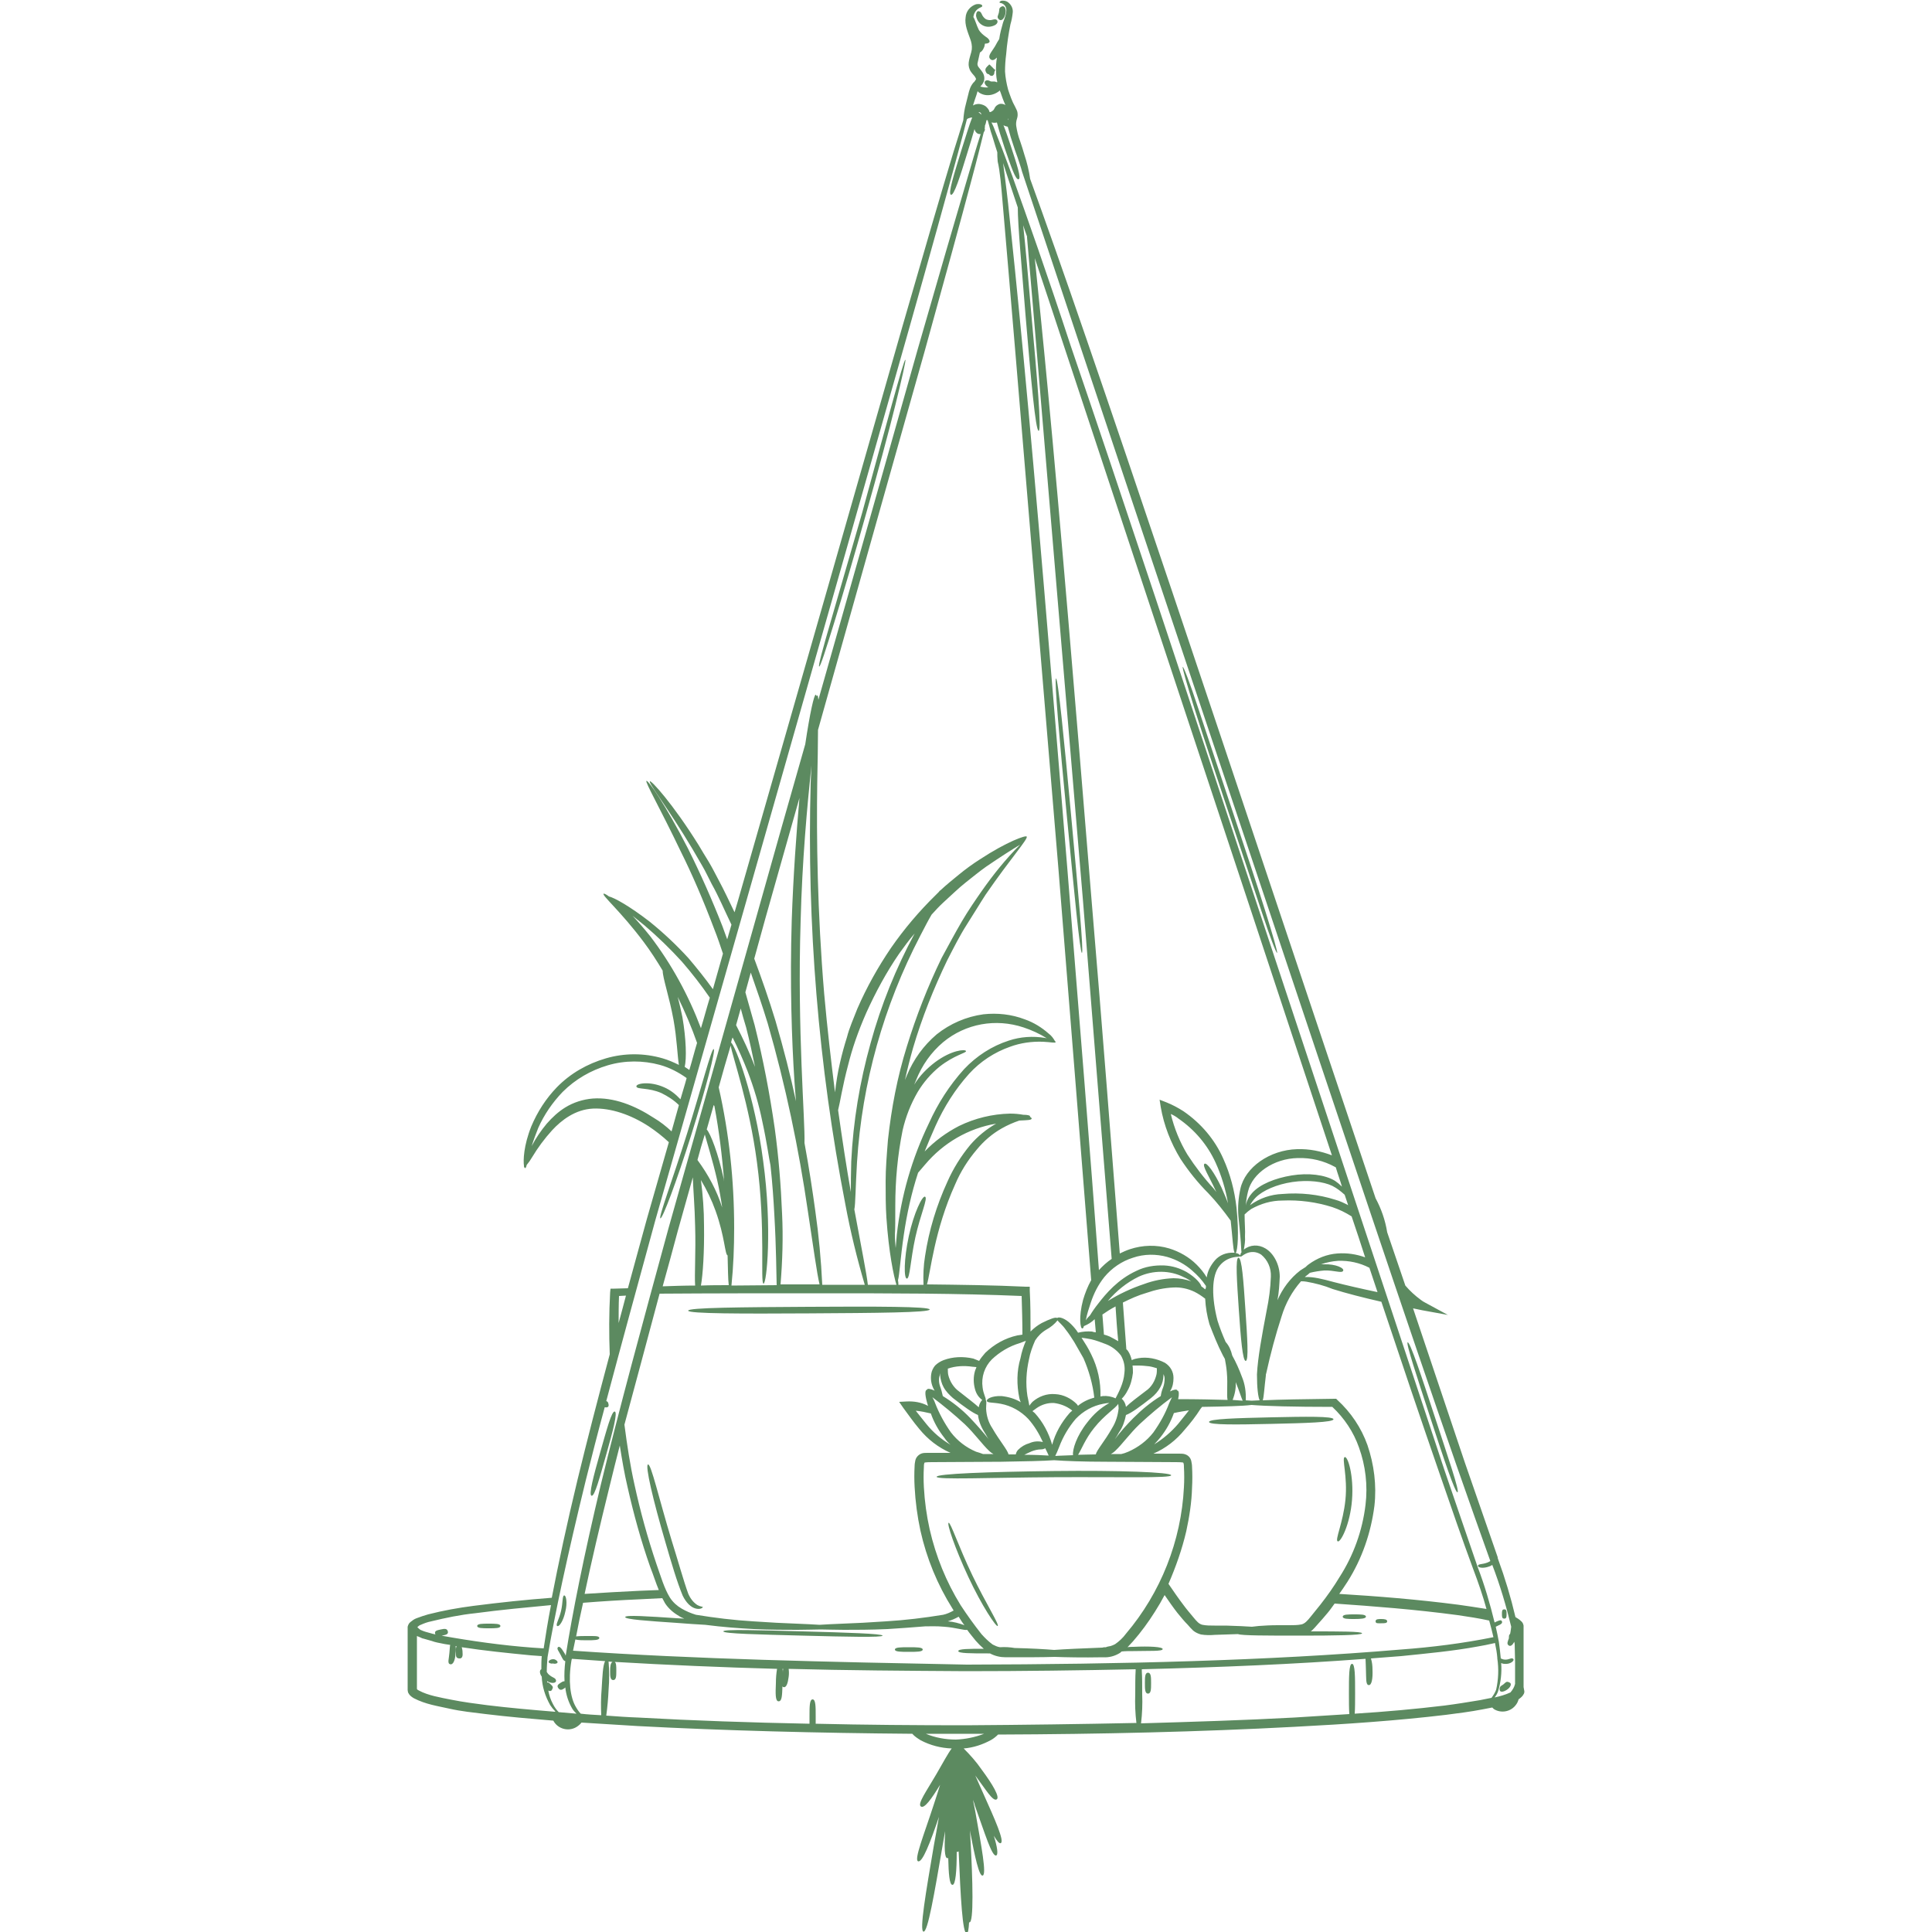 <?xml version="1.0" encoding="utf-8"?>
<!-- Generator: Adobe Illustrator 28.3.0, SVG Export Plug-In . SVG Version: 6.00 Build 0)  -->
<svg version="1.1" id="Layer_1" xmlns="http://www.w3.org/2000/svg" xmlns:xlink="http://www.w3.org/1999/xlink" x="0px" y="0px"
	 viewBox="0 0 500 500" style="enable-background:new 0 0 500 500;" xml:space="preserve">
<style type="text/css">
	.st0{fill:#5C8A60;}
</style>
<path class="st0" d="M394.3,436.6v-6.8c0-3,0-5.9,0-8.9l0,0c0-0.1,0-0.2,0-0.2c-0.1-0.5-0.3-0.9-0.7-1.2c-0.4-0.4-0.9-0.7-1.4-1
	c-1.2-5.1-2.7-10.1-4.5-15c0-0.1-0.1-0.2-0.1-0.3s0-0.1,0-0.2l0,0l-8.5-24.5c-4-11.9-8.5-25.3-13.4-39.9l2.4,0.5l6.6,1.2l-5.9-3.2
	c-0.4-0.2-0.7-0.4-1.1-0.7c-1.5-1.1-2.8-2.3-4-3.7l-4.7-13.8c-0.5-3.1-1.5-6-3-8.8c-8-23.8-16.7-49.7-25.8-76.9
	c-19-56.8-36.2-108.2-49-145.4c-5.9-17.2-10.9-31.3-14.6-41.5c-0.3-2.1-0.8-4.2-1.5-6.3c-0.3-1.1-0.7-2.3-1.1-3.5
	c-0.5-1.3-0.8-2.6-1-3.9c-0.1-0.6,0-1.3,0.2-1.9c0.2-0.6,0.2-1.1,0.1-1.7c-0.1-0.5-0.4-0.9-0.6-1.4c-0.8-1.4-1.3-2.9-1.8-4.4
	c-0.4-1.5-0.7-3.1-0.8-4.7c0-1.5,0.1-3,0.3-4.5c0.2-2.6,0.6-5.2,1.1-7.7c0.3-1,0.5-2.1,0.6-3.1c0.1-1-0.4-2-1.2-2.6
	c-0.5-0.4-1.2-0.5-1.8-0.4c-0.4,0.2-0.5,0.4-0.4,0.5s0.8,0,1.4,0.8s0.4,2-0.5,4.3c-0.4,1.4-0.8,2.8-1,4.3c-0.3,0.5-0.7,1.1-1.1,1.9
	c-0.9,1.5-2,2.5-1.2,3.3c0.5,0.5,1.1,0.2,1.7-0.4c-0.2,1.2-0.3,2.5-0.2,3.8c0,0.9,0.1,1.7,0.3,2.5l-0.1,0.1
	c-0.6-0.3-0.7-0.2-1.3-0.2s-0.6-0.4-1.4-0.3c-0.4,0.1-0.6,0.4-0.4,0.9c0.2,0.4,0.5,0.7,0.9,0.9c-0.7,0.1-1.4,0-2.1-0.2
	c0.4-0.4,0.7-0.8,0.9-1.3c0.3-0.9,0.1-1.8-0.4-2.5c-0.4-0.6-0.8-1-1-1.3c-0.2-0.3-0.3-0.7-0.2-1c0.2-0.9,0.4-1.8,0.6-2.7
	c0.5-0.3,0.8-0.7,1-1.2c0.2-0.3,0.2-0.7,0.3-1.1c0.8,0,1.3-0.3,1.2-0.7s-0.5-0.8-1-1.1c-0.7-0.5-1.4-1.1-1.8-1.8
	c-0.6-1.2-0.9-2.5-1.4-3.3c0.1-0.8,0.5-1.6,1.2-2.1c0.5-0.4,1-0.4,1.1-0.7s-0.4-0.7-1.6-0.5c-1.5,0.5-2.6,1.8-2.7,3.4
	c-0.3,1.9,0.6,3.9,1.2,5.6c0.3,0.8,0.5,1.7,0.4,2.7c-0.1,0.9-0.6,1.9-0.8,3.4c-0.1,0.8,0.1,1.7,0.6,2.4c0.4,0.6,0.9,1,1.1,1.4
	s0.2,0.4,0.2,0.5c-0.2,0.3-0.4,0.7-0.7,0.9c-0.4,0.5-0.7,1-0.9,1.6c-0.2,0.5-0.3,1-0.4,1.4l-0.6,2.4c-0.4,1.4-0.6,2.9-0.7,4.3
	c-0.7,2.3-1.5,5-2.5,8.1c-3.2,10.6-7.7,26-13.2,45.1c-10.9,38.2-26,90.9-42.7,149.1l-0.8,2.7c-1.4-2.9-2.7-5.7-4.1-8.3
	c-0.9-1.7-1.7-3.3-2.6-4.8s-1.8-2.9-2.6-4.3c-6.8-10.9-12.3-16.8-12.6-16.5c-0.5,0.4,4.5,6.6,11,17.5l2.5,4.3
	c0.9,1.5,1.6,3.1,2.5,4.8c1.8,3.2,3.3,6.8,5.1,10.5l-1.1,3.8c-0.4-1.1-0.8-2.2-1.2-3.3c-2.7-6.9-5.7-13.7-9-20.3
	c-5.8-11.3-10.3-17.7-10.7-17.4s3.5,7,8.9,18.3c2.8,5.6,5.8,12.5,8.7,20.2c0.8,2,1.5,4.1,2.2,6.2l-2.6,9.2c-2-2.8-4.1-5.4-6.3-8
	c-3.1-3.4-6.5-6.6-10.1-9.5c-5.3-4.1-9.2-6.2-10.5-6.5c-0.8-0.6-1.3-0.8-1.4-0.7c-0.4,0.5,4.4,4.5,10.4,12.5
	c1.8,2.4,3.4,4.9,4.9,7.4c0,1.9,1.7,6.7,2.8,12.7c0.9,5,1,9.3,1.4,11.7c-1.4-0.7-2.8-1.3-4.2-1.7c-4.8-1.4-9.9-1.4-14.7,0
	c-4.8,1.4-9.2,3.9-12.7,7.5c-2.8,2.9-5,6.3-6.6,10.1c-2,5-2.1,8.8-1.9,10.2c0,0.2,0,0.4,0.1,0.4s0,0,0,0c0.1,0.1,0.1,0.2,0.2,0.2
	s0.3-0.2,0.4-0.8c0.5-0.6,1-1.3,1.4-2c1.5-2.5,3.2-4.8,5.2-7c2.4-2.6,6-5.4,10.6-5.6s9.8,1.6,14.4,4.6c1.8,1.2,3.6,2.6,5.2,4.1
	l-5.7,19.9c-1.7,6.1-3.3,12.1-4.9,17.9c-1.2,0-2.4,0.1-3.5,0.1h-1l-0.1,1c-0.3,5.5-0.3,10.8-0.1,16c-3.1,11.6-5.9,22.4-8.3,32.3
	c-2.8,11.6-5,21.9-6.7,30.7c-6.6,0.5-13.3,1.2-20.3,2.1c-3.9,0.5-7.8,1.2-11.7,2.2c-1,0.3-2,0.6-3,1c-0.6,0.2-1.1,0.6-1.6,1
	c-0.4,0.3-0.6,0.8-0.7,1.2c0,0.1,0,0.2,0,0.2l0,0c0,2.9,0,5.9,0,8.9v7.3c0,0.2,0.1,0.4,0.1,0.6c0.1,0.2,0.2,0.3,0.3,0.5
	c0.3,0.4,0.7,0.7,1.2,1c3.1,1.6,6.1,2,9.2,2.7s6.2,1,9.4,1.4c5.7,0.7,11.6,1.2,17.5,1.7c1.1,2.1,3.8,2.9,5.9,1.7
	c0.5-0.3,1-0.7,1.4-1.2c4.8,0.3,9.6,0.6,14.5,0.9c22.7,1.2,46.6,1.8,71.1,2c0.6,0.7,1.4,1.2,2.2,1.7c2.5,1.3,5.2,2,8,2.1
	c-1,1.3-2.3,3.8-4,6.7c-2.5,4.3-4.9,7.6-4,8.3s2.8-2,5-5.6c-0.5,1.6-1,3.2-1.6,5c-2.6,8-5.2,14.4-4.1,14.8s3.1-4.7,5.4-11.5
	c-0.4,2.3-0.8,4.7-1.3,7.3c-2.1,12.3-3.8,22.2-2.7,22.4s2.8-9.8,4.9-22c0.2-1.4,0.5-2.7,0.7-4c-0.2,4.2-0.2,7,0.6,7
	c0.1,0,0.2,0,0.2-0.1c0.1,4.1,0.3,7,1.1,7s1.1-3.6,1.1-8.6c0.1,0,0.1,0.1,0.2,0.1c0.1,0,0.2-0.1,0.3-0.2c0.5,12,1,21.4,2.1,21.3
	c0.3,0,0.5-1.1,0.6-2.9c0,0,0.1,0,0.1,0c1.1,0,0.9-10.1,0.2-22.5c0-0.5-0.1-0.9-0.1-1.3c1.3,6.9,2.4,11.9,3.3,11.7
	c1.1-0.2-0.3-7.5-1.9-16.6l-0.6-3c0.2,0.5,0.4,1,0.5,1.5c2.6,7.2,4.4,13.2,5.5,12.9c0.6-0.2,0.3-2.2-0.6-5.1
	c0.8,1.3,1.4,2.1,1.8,1.9c1-0.5-1.5-6.1-4.6-13c-0.7-1.6-1.4-3.1-2-4.5c2.7,3.6,4.5,6.7,5.5,6.2s-1-3.9-3.9-7.8
	c-1.3-1.9-2.9-3.7-4.6-5.4c2.5-0.2,4.9-1,7.1-2.2c0.7-0.4,1.3-0.9,1.8-1.4c26.6-0.1,52.3-0.7,76.7-2c13.5-0.7,26.6-1.6,39.2-3.1
	c3.1-0.4,6.3-0.8,9.4-1.4l2.6-0.5c0.1,0.1,0.3,0.3,0.4,0.4c1.9,1.2,4.5,0.7,5.8-1.2c0.3-0.4,0.5-0.9,0.6-1.3c0.4-0.3,0.8-0.6,1.1-1
	c0.1-0.2,0.2-0.3,0.3-0.5c0.1-0.2,0.1-0.4,0.1-0.6L394.3,436.6z M261,30.9c0,0.1,0,0.1,0,0.2l0,0l-0.2-0.5L261,30.9z M251.9,27
	c0.2-0.7,0.5-1.5,0.8-2.4c0.1-0.4,0.2-0.7,0.3-1c0.1,0.1,0.2,0.2,0.3,0.3c1,0.7,2.2,0.9,3.4,0.6c0.8-0.2,1.5-0.6,2.1-1.1
	c0,0.1,0,0.3,0.1,0.4c0.4,1.2,0.8,2.3,1.3,3.4l0,0c-0.4-0.3-1-0.4-1.5-0.3c-0.6,0.2-1.1,0.6-1.3,1.1c-0.1,0.2-0.2,0.4-0.3,0.5
	c-0.2,0.2-0.5,0.4-0.8,0.5c-0.1,0-0.1,0-0.2,0c-0.1-0.5-0.4-0.9-0.8-1.3c-0.5-0.5-1.2-0.7-1.9-0.8c-0.6,0-1.1,0.1-1.6,0.4L251.9,27z
	 M266.9,81.2c-0.8-9.2-1.5-17.4-2.1-22.9c0.3,0.9,0.6,1.9,1,2.9c0,0.1,0,0.2,0,0.3c0.8,9.4,2,23.1,3.4,40l11.1,131.9
	c2.7,33.7,5.2,65.2,7.4,92.4c-1.2,0.8-2.3,1.8-3.3,2.9c-2.2-29.8-5.1-65.6-8.2-104.2c-4.2-51.5-8.1-98.2-11.3-131.9
	c-1.6-16.9-3-30.5-4-39.9c-0.5-4.5-1-8.1-1.3-10.5c0.4,1.2,0.8,2.5,1.3,4l2.5,7.5c0,4.5,1,15.2,2,27.8c1.4,16.6,2.6,30,3.4,30
	S268.4,97.8,266.9,81.2L266.9,81.2z M148.3,427.2c0.2-0.9,0.4-1.9,0.6-2.9c0.9,0.2,1.9,0.2,2.9,0.2c1.8,0,3.3,0,3.3-0.6
	s-1.5-0.5-3.3-0.5c-0.9,0-1.8,0-2.7,0.1c0.5-2.7,1.1-5.6,1.8-8.7c5-0.4,9.9-0.7,14.6-0.9l5.9-0.3c0.2,0.4,0.5,0.9,0.7,1.3
	c0.9,1.4,2.2,2.5,3.6,3.3c0.4,0.3,0.9,0.5,1.4,0.7l-1.9-0.1c-7.4-0.5-13.4-0.9-13.4-0.3s5.9,1,13.3,1.5c2.7,0.2,5.3,0.4,7.4,0.5
	c4.7,0.6,8.8,0.9,12.6,1.1c4.4,0.2,8.2,0.2,11.3,0.2c2.5,0,4.5-0.1,6-0.1s3.5,0.1,6,0.1c3.1,0,6.8,0,11.3-0.2c3-0.2,6.2-0.4,9.7-0.7
	c1.1,0,2.9-0.1,5,0.1c2.9,0.2,5.2,1,5.9,0.8c0.7,1,1.5,1.9,2.2,2.8c0.6,0.7,1.3,1.4,2.1,2.1c-3.7,0-6.6,0-6.6,0.6s3.4,0.6,7.6,0.6
	h0.6c1.3,0.7,2.7,1,4.1,1c5.5,0,9.8,0,12.6-0.1c2.8,0.1,7.1,0.2,12.6,0.1c1.5,0.1,3-0.3,4.3-1.1c0.2-0.1,0.3-0.3,0.5-0.4
	c0.9-0.1,2-0.1,3-0.1c4.2-0.1,7.5,0.1,7.6-0.5s-3.4-0.8-7.6-0.6c-0.5,0-1,0-1.5,0.1c0.5-0.5,0.9-1,1.4-1.5c2.1-2.4,4-5,5.7-7.7
	c0.9-1.4,1.7-2.8,2.5-4.3c1.1,1.6,2.2,3.2,3.3,4.6c0.9,1.1,1.8,2.2,2.7,3.1c0.4,0.5,0.9,1,1.4,1.5c0.6,0.5,1.3,0.8,2,1
	c1.2,0.2,2.4,0.2,3.6,0.1l3-0.1l3-0.1c0.9,0.4,7.7,0.4,16,0.4c8.9,0,16.1-0.1,16.1-0.6s-5.7-0.5-13.3-0.5c0.1-0.1,0.2-0.1,0.3-0.2
	c0.5-0.5,1-1,1.4-1.5c0.9-1,1.8-2,2.7-3.1c0.6-0.7,1.2-1.6,1.8-2.4c10.1,0.7,20.7,1.5,31.9,3c2.7,0.4,5.4,0.8,8.1,1.4
	c0.4,1.5,0.8,2.9,1.1,4.3c-7.9,1.6-15.9,2.6-24,3.2c-34.4,2.9-72.4,3.8-112.3,3.9C214.2,430.1,179.9,429.4,148.3,427.2L148.3,427.2z
	 M202.7,431.9c-0.1,0.3-0.1,0.7-0.1,1c0-0.3,0-0.7-0.1-1H202.7z M179.9,332.7c-2.8,0-5.6,0.1-8.4,0.2c1.3-4.7,2.6-9.4,3.9-14.3
	c1.3-4.6,2.6-9.2,3.9-13.9c0.1,3.1,0.5,7.6,0.6,12.7C180.1,324,179.7,329.9,179.9,332.7L179.9,332.7z M212.3,334.7
	c18.1,0,35.7,0,52.1,0.7c0.1,3.4,0.2,6.7,0.2,10c-0.4,0.1-0.8,0.1-1.3,0.2c-3.2,0.7-6,2.3-8.3,4.5c-0.6,0.7-1.2,1.4-1.6,2.1
	c-0.5-0.2-1-0.4-1.5-0.6c-2.6-0.6-5.3-0.5-7.7,0.4c-0.8,0.3-1.6,0.8-2.2,1.4c-0.5,0.6-0.9,1.4-1,2.2c-0.2,1.3,0,2.6,0.6,3.8
	c0.1,0.2,0.2,0.4,0.3,0.5c-1.1-0.5-1.8-0.6-2-0.3c0,0,0,0.1,0,0.1s-0.1,0-0.1,0c-0.5,0.2-0.4,1.6,0.3,3.9l0.1,0.3l-0.1-0.1
	c-1.7-0.9-3.6-1.2-5.5-1.1l-1.9,0.1l1.1,1.6c1.2,1.6,2.5,3.5,4.1,5.4c2.2,2.7,4.9,4.8,8.1,6.2l0,0h-4.7h-1.3c-0.6,0-1.1,0-1.6,0.2
	c-0.7,0.3-1.3,0.9-1.5,1.7c-0.1,0.5-0.2,1-0.2,1.5c-0.1,1.8-0.1,3.6,0,5.4c0.2,3.8,0.7,7.6,1.5,11.3c1.6,7.2,4.4,14,8.3,20.2
	c0.1,0.2,0.2,0.3,0.3,0.5c-0.9,0.5-1.8,0.9-2.7,1.1c-4.9,0.8-9.8,1.4-14.8,1.7c-4.4,0.3-8.1,0.5-11.2,0.6c-2.5,0.1-4.5,0.2-6,0.3
	c-1.5-0.1-3.5-0.2-6-0.3c-3.1-0.1-6.8-0.3-11.2-0.6c-5-0.3-9.9-0.9-14.8-1.7c-1.3-0.4-2.5-0.9-3.7-1.6c-1.2-0.7-2.2-1.6-3-2.8
	c-1.5-2.4-2.4-5.6-3.5-8.7c-2.3-6.8-4.2-13.7-5.7-20.6c-1.1-4.9-1.9-10.1-2.6-15.5c2.8-10.5,5.9-21.8,9.1-33.9
	C184.2,334.7,198.1,334.7,212.3,334.7L212.3,334.7z M197.6,332.2c0.8,0.1,2.3-14.3-0.1-31.8c-2.2-16.8-7.2-29.8-8.3-30.6
	c0.1-0.4,0.2-0.9,0.4-1.3c1.5,3,2.8,6,3.9,8.8c1.6,4.2,2.9,8.5,3.8,13c1.2,5.5,1.7,9.5,2.1,11.3c0.5,4.6,0.8,9,1,12.8
	c0.5,8.7,0.5,15,0.6,18.2l-11.7,0.1c0.5-4.9,0.7-9.9,0.7-14.9c0-12.3-1.3-24.5-4-36.4c1-3.6,2-7.2,3.1-10.8c0.5,3,4.8,15,6.8,30.2
	C198.2,317.9,196.7,332.1,197.6,332.2L197.6,332.2z M211.3,257.4c1.5,18.3,4,36.4,7.5,54.4c1.3,7,3,13.9,5,20.7h-11
	c-0.3-6.4-0.9-12.8-1.8-19.1c-0.7-5.1-1.6-11.1-2.8-17.6c0.2-5.7-1.9-29.1-1-57.4c0.4-15.7,1.7-29.8,2.8-40.3
	c-0.1,1.4-0.1,3-0.2,4.5C209.3,220.9,209.8,239.2,211.3,257.4L211.3,257.4z M242,274.9c-2.1,1.6-4,3.5-5.4,5.8
	c0.2-0.4,0.3-0.8,0.5-1.2c1.5-3.8,3.9-7.2,7-9.8c5.8-4.8,13.6-6.2,20.8-3.8c2.1,0.7,4.1,1.6,6,2.8l-0.5-0.1
	c-3.1-0.5-6.3-0.3-9.3,0.7c-4.4,1.4-8.4,4-11.6,7.4c-3.8,4.2-6.8,8.9-9.1,14c-4.4,9.1-7.2,18.8-8.3,28.8c-0.1,1.3-0.2,2.4-0.3,3.5
	c-0.1-1.1-0.2-2.3-0.2-3.6c0.1-1.2,0.1-3.8,0.1-7.4c0-6.5,0.6-13.1,1.9-19.5c0.8-3.5,2.1-6.8,3.9-9.9c1.5-2.5,3.4-4.7,5.6-6.5
	c3.9-3.1,7.1-3.6,6.9-4.1S246.3,271.7,242,274.9z M239,332.5h-6.5c0-0.3,0-0.7-0.1-1.2c0.4-1.4,0.6-5.6,1.5-11.7
	c0.8-5.5,2-10.9,3.7-16.1c0.5-0.6,1.1-1.3,1.8-2.1c4.7-5.6,11.2-9.4,18.4-10.6c-2.5,1.4-4.8,3.3-6.7,5.5c-2.4,2.9-4.4,6.1-5.9,9.5
	c-2.8,6.1-4.8,12.6-5.8,19.3C239,327.5,238.9,330,239,332.5L239,332.5z M229.8,295c-0.3,3.8-0.6,7.4-0.6,10.7s0,6.5,0.2,9.4
	c0.6,9,1.9,15.2,2.6,17.4l-7.4,0c-0.3-2.8-1.7-9.7-3.5-19.5c0.3-1.3,0.3-5.8,0.7-12.3c1.3-20.5,6.9-40.4,16.4-58.6
	c1.1-2.1,2-3.9,2.9-5.4c1-1.1,2-2.2,3.1-3.2c2-1.8,3.8-3.6,5.7-5.1s3.6-2.9,5.3-4.1c3.8-2.6,6.8-4.5,8.8-5.7c-3.7,3.7-7,7.8-10,12.1
	c-1.6,2.3-3.4,4.9-5.1,7.8s-3.4,6.1-5.2,9.4c-3.6,7.4-6.6,15.1-9,22.9C232.2,278.8,230.7,286.8,229.8,295z M225.3,270
	c-2.8,10-4.5,20.2-5,30.6c-0.1,3.2-0.1,5.8-0.1,7.9c-1.1-6.2-2.2-13.4-3.3-21.2c0.5-1.9,1.1-6.1,2.6-11.7c0.5-2,1.1-4.1,1.9-6.4
	s1.7-4.6,2.8-7.1c2.4-5.3,5.2-10.5,8.5-15.3c1.3-1.8,2.6-3.6,4-5.2C231.9,250.5,228,260.1,225.3,270z M204.9,238.2
	c-0.5,16.3,0,31,0.7,41.6c0.1,1.9,0.3,3.6,0.4,5.2c-1.4-6.6-3.2-13.6-5.3-20.8c-1.7-5.6-3.6-11-5.5-16.1c1-3.5,1.9-7,2.9-10.5
	l8.8-31.1C206.1,215.7,205.3,226.5,204.9,238.2L204.9,238.2z M198.7,264.9c4.6,16,8,32.2,10.4,48.7c1.4,9.2,2.3,15.9,3,18.8H202
	c0.5-6.1,0.7-12.2,0.4-18.3c-0.3-7.4-0.9-14.8-1.9-22.1c-1.3-9-3-17.9-5.2-26.7c-0.8-2.9-1.6-5.7-2.4-8.5l1.4-5.1
	C195.8,256,197.3,260.3,198.7,264.9z M193.1,265.9c0.9,3.5,1.6,6.8,2.3,10.2c-1.4-3.7-3.1-7.3-4.9-10.8c0.4-1.4,0.8-2.9,1.2-4.3
	C192.1,262.6,192.6,264.2,193.1,265.9L193.1,265.9z M182.2,317.2c0-4-0.3-7.9-0.8-11.8c1.5,2.5,2.8,5.2,3.8,8
	c2.4,6.7,2.4,11.3,3.1,11.5c0.1,3.5,0.1,6.1,0.3,7.7c-2.4,0-4.8,0-7.2,0.1C181.9,329.9,182.3,324,182.2,317.2L182.2,317.2z
	 M187.4,305.8l-0.1-0.7c-1.4-6.5-3.4-11.7-4.4-12.8l1.8-6.3c0.1,0.1,0.2,0.2,0.2,0.3C186.1,292.7,186.9,299.2,187.4,305.8
	L187.4,305.8z M185.6,305.4c0.6,2.6,1,5,1.3,7.1c-1.4-4.4-3.6-8.5-6.4-12.3c0.6-2.2,1.2-4.4,1.9-6.6
	C183,295.8,184.4,300.2,185.6,305.4L185.6,305.4z M263.8,361.8c0.1,0.4,0.2,0.8,0.4,1.1c-1.5-0.9-3.2-1.4-5-1.6
	c-2.6-0.1-4,0.8-3.8,1.3s1.5,0.3,3.6,0.7c2.7,0.5,5.2,1.9,7.1,3.9c1.6,1.8,2.8,3.8,3.8,6c-1.2-0.3-2.4-0.2-3.5,0.3
	c-1.1,0.3-2.1,0.9-2.9,1.7c-0.3,0.3-0.5,0.7-0.6,1.1c0,0.1,0,0.1,0,0.1H261c-0.2-1.1-2.3-3.5-4.2-6.8c-1-1.5-1.5-3.2-1.6-5
	c0-1.2,0.2-1.9-0.1-2.3c0.1-0.5-0.6-1.5-0.8-3.2c-0.4-2.7,0.5-5.4,2.4-7.3c2-1.9,4.5-3.4,7.2-4.2l1.6-0.6c-0.6,1.4-1.1,2.9-1.4,4.5
	C263.1,354.8,263.1,358.4,263.8,361.8L263.8,361.8z M326,362.4l-2.1,0.1c-0.4,0-0.9-0.1-1.5-0.1c0.1-2.1-0.2-4.2-1-6.1
	c-0.7-1.9-1.5-3.7-2.5-5.5c-0.3-1.3-0.8-2.5-1.7-3.5c-0.8-1.8-1.5-3.6-2.1-5.5c-1.5-5.7-1.7-11.7,0.6-14.3c0.9-1.1,2.1-1.8,3.5-2.1
	c0.9-0.2,1.5-0.1,1.7-0.3c0,0.1,0,0.1,0.1,0.1c0.3,0.1,0.6-0.4,1.5-0.8c1.3-0.6,2.7-0.5,3.9,0.3c1.7,1.4,2.6,3.5,2.5,5.7
	c-0.1,3-0.5,5.9-1.1,8.8c-1.2,6.3-2.3,12.2-2.5,16.5C325.3,359.2,325.6,361.6,326,362.4L326,362.4z M248.6,415.4
	c-3.7-6-6.4-12.6-8-19.6c-0.8-3.6-1.3-7.2-1.5-10.9c-0.1-1.8-0.1-3.5,0-5.2c0-0.3,0-0.7,0.1-1c0.1-0.2,0.1-0.2,0.1-0.2
	c0.7-0.1,1.4-0.1,2.1-0.1l17.7-0.1c6.2-0.1,10.9-0.2,13.7-0.4c2.7,0.2,7.5,0.4,13.7,0.4l17.6,0.1c0.7,0,1.4,0,2.1,0.1
	c0,0,0,0,0.1,0.2c0.1,0.3,0.1,0.7,0.1,1c0.1,1.7,0.1,3.5,0,5.2c-0.7,13.9-6,27.3-15,37.9c-0.8,1.1-1.8,2-2.8,2.7
	c-0.4,0.2-0.8,0.4-1.2,0.5c-0.4,0.1-0.8,0.1-1.2,0.3c-0.3,0-0.6,0-0.9,0.1c-5.4,0.2-9.7,0.4-12.5,0.6c-2.4-0.2-5.9-0.4-10.2-0.5
	c-1.2-0.2-2.5-0.3-3.8-0.2c-0.7-0.1-1.3-0.4-1.9-0.7c-1.1-0.8-2-1.7-2.9-2.7C252.1,420.5,250.3,418,248.6,415.4L248.6,415.4z
	 M249.6,420.6c-1.4-0.5-2.8-0.9-4.3-1c1-0.3,1.9-0.7,2.8-1.2C248.6,419.2,249.1,420,249.6,420.6L249.6,420.6z M242,363.1
	c-0.2-0.6-0.5-1.1-0.7-1.5c2.9,2.2,5.7,4.5,8.4,7c2.6,2.5,4.4,5.1,6.3,6.9c0.3,0.3,0.7,0.6,1.1,0.8h-2.7c-0.5-0.2-1.1-0.4-1.8-0.6
	c-2.6-1.1-4.8-2.8-6.5-5C244.4,368.3,243,365.7,242,363.1z M246,373.9c-2.4-1.4-4.5-3.2-6.2-5.3c-1-1.2-1.9-2.4-2.8-3.5
	c1.3,0.1,2.6,0.4,3.9,0.7c0.8,2.3,2,4.4,3.5,6.3C244.8,372.7,245.3,373.3,246,373.9L246,373.9z M244.2,359c0.6,1.1,1.5,2,2.4,2.8
	c2.8,2.2,5.2,3.9,6.5,4.4c0.2,1.6,0.8,3.1,1.7,4.5c0.4,0.6,0.7,1.3,1.1,1.8c-1.5-1.9-3.1-3.7-4.8-5.5c-2.1-2.2-4.5-4.1-7.1-5.7
	c-0.2-0.9-0.4-1.7-0.7-2.5c-0.4-1.1-0.4-2.3,0.1-3.4c0,0.2-0.1,0.4-0.1,0.5C243.4,357,243.7,358.1,244.2,359z M252.3,359.4
	c0.3,1.2,0.9,2.2,1.9,2.9c-0.5,0.5-0.8,1.2-0.9,1.9c-1.2-1.1-3.1-2.5-5.1-4.1c-1.4-1-2.4-2.6-2.8-4.3c-0.1-0.5-0.1-1.1-0.1-1.6
	c2-0.7,4.2-0.8,6.3-0.5l1.1,0.1c-0.1,0.4-0.3,0.7-0.4,1.1C251.9,356.3,251.9,357.9,252.3,359.4z M293.1,353.4c0.4,0,0.9,0,1.6,0
	c0.9,0,1.8,0.1,2.7,0.2c0.7,0.1,1.3,0.3,2,0.5c0,0.6,0,1.1-0.1,1.6c-0.4,1.7-1.3,3.3-2.8,4.3c-2.1,1.6-4,3-5.1,4.1
	c-0.1-0.8-0.5-1.6-1.1-2.1c0.6-0.6,1.1-1.3,1.5-2.1c0.8-1.4,1.2-3,1.4-4.6C293.2,354.8,293.2,354.1,293.1,353.4L293.1,353.4z
	 M291.4,366.2c1.4-0.5,3.7-2.2,6.5-4.4c1-0.8,1.8-1.7,2.4-2.8c0.5-0.9,0.8-2,0.8-3.1c0-0.2,0-0.4-0.1-0.5c0.2,0.4,0.4,0.9,0.4,1.3
	c0,0.8-0.1,1.6-0.4,2.4c-0.3,0.7-0.5,1.5-0.6,2.2c-2.6,1.6-4.9,3.5-7.1,5.7c-1.7,1.7-3.3,3.5-4.8,5.5c0.4-0.6,0.8-1.2,1.1-1.8
	C290.6,369.3,291.1,367.7,291.4,366.2L291.4,366.2z M302.6,363.1c-1,2.7-2.4,5.2-4.1,7.6c-1.7,2.2-4,3.9-6.5,5
	c-0.7,0.3-1.3,0.5-1.8,0.6h-2.7c0.4-0.2,0.8-0.5,1.1-0.8c1.9-1.8,3.7-4.4,6.3-6.9c2.7-2.5,5.4-4.8,8.4-7
	C303.1,362,302.9,362.5,302.6,363.1L302.6,363.1z M303.8,365.7c1.3-0.3,2.6-0.5,3.9-0.7c-0.9,1.1-1.8,2.3-2.8,3.5
	c-1.8,2.1-3.9,3.9-6.2,5.3c0.6-0.6,1.1-1.2,1.6-1.8C301.8,370.1,303,368,303.8,365.7L303.8,365.7z M287.8,369.6
	c-1.9,3.4-4,5.7-4.2,6.8c-1.7,0-3.2,0.1-4.6,0.1c0.8-1.2,1.9-4.2,4.2-7c2.6-3.3,5.6-5.1,6.2-6.2c0,0.3,0.1,0.7,0.1,1.2
	C289.3,366.3,288.8,368,287.8,369.6L287.8,369.6z M281.4,368.1c-2.8,3.5-3.9,7.1-3.7,8.5c-1.9,0.1-3.4,0.1-4.6,0.2
	c0.3-0.6,0.6-1.3,1-2.3c1-2.7,2.5-5.2,4.3-7.3c1.9-2,4.4-3.4,7.1-3.9c0.5-0.1,1-0.2,1.6-0.2C284.9,364.3,283,366,281.4,368.1
	L281.4,368.1z M276.8,365.7c-2.1,2.4-3.7,5.2-4.5,8.2v0c0,0,0,0,0,0c-0.9-3.1-2.4-5.9-4.5-8.2c-0.2-0.2-0.4-0.3-0.6-0.5
	c0.3-0.2,0.7-0.5,1.1-0.8c1.3-0.9,2.9-1.4,4.5-1.3c1.6,0.2,3.2,0.8,4.5,1.8l0.2,0.2C277.3,365.2,277.1,365.4,276.8,365.7
	L276.8,365.7z M271.4,376.7c-1.6-0.1-3.7-0.2-6.3-0.2c0.6-0.3,1.2-0.6,1.9-0.9c0.8-0.3,1.6-0.5,2.4-0.5c0.4,0,0.8-0.1,1.1-0.3
	C270.9,375.6,271.2,376.2,271.4,376.7L271.4,376.7z M307,396.3c0.8-3.7,1.4-7.5,1.5-11.3c0.1-1.8,0.1-3.6,0-5.4c0-0.5-0.1-1-0.2-1.5
	c-0.2-0.8-0.7-1.4-1.5-1.7c-0.5-0.2-1.1-0.2-1.6-0.2H304h-5.6h0.1c3.2-1.4,5.9-3.5,8.1-6.2c1.5-1.7,2.9-3.5,4.1-5.4l0.4-0.5
	c5.9-0.1,10.3-0.2,12.8-0.5c3.6,0.3,11,0.5,20.9,0.5c3.1,2.9,5.5,6.5,6.9,10.5c1.7,4.7,2.3,9.8,1.7,14.8c-0.8,6.7-3.1,13.1-6.7,18.7
	c-1.5,2.5-3.2,4.9-5,7.2c-0.9,1.1-1.7,2.1-2.5,3.1s-1.5,1.8-2.4,2c-1,0.2-2.1,0.2-3.1,0.2l-3,0c-1.9,0-3.5,0.1-4.9,0.2L324,421
	l-1.8-0.1c-1.3-0.1-3-0.1-4.9-0.2l-3,0c-1.1,0-2.1,0-3.1-0.2c-0.9-0.2-1.5-0.9-2.4-2s-1.7-2-2.5-3.1c-1.3-1.7-2.6-3.6-3.9-5.5
	C304.3,405.5,305.9,401,307,396.3z M319,362.3c0.6-1.5,0.9-3.1,0.8-4.6c0.9,2.2,1.4,3.9,1.8,4.8L319,362.3z M316.5,350.8
	c0.2,0.3,0.3,0.6,0.5,0.9c0.2,1.1,0.4,2.2,0.5,3.4c0.3,3.3-0.1,6,0.2,7.2c-3.4-0.1-7.8-0.2-12.8-0.2c0.3-1.3,0.2-2.1-0.1-2.2
	c0,0,0,0-0.1,0s0-0.1,0-0.1c-0.2-0.3-0.9-0.2-1.9,0.3l0.1-0.2c0.6-1,0.8-2.1,0.8-3.3c0-1.6-0.8-3-2.2-3.9c-2.1-1.1-4.6-1.6-6.9-1.2
	c-0.6,0.1-1.1,0.2-1.7,0.5c-0.2-0.8-0.5-1.7-1-2.4c-0.1-0.1-0.2-0.3-0.4-0.4c-0.3-3.9-0.6-8-0.9-12.1c2-1,4-1.9,6.1-2.5
	c2.3-0.8,4.6-1.3,7-1.4c1.9-0.1,3.7,0.3,5.4,1.1c1,0.5,1.9,1.1,2.8,1.8c0.1,2.2,0.5,4.5,1.1,6.6C314,345.3,315.1,348.1,316.5,350.8
	L316.5,350.8z M286.7,336.7c2.2-2.6,4.9-4.8,8-6.3c3.7-1.7,8-1.7,11.6,0.1c0.7,0.3,1.4,0.7,2,1.1c-1.5-0.5-3-0.8-4.6-0.8
	c-2.6,0.1-5.2,0.6-7.6,1.5C292.8,333.4,289.6,334.9,286.7,336.7z M289.4,347.1c-0.7-0.4-1.4-0.8-2.2-1.2c-0.5-0.2-1-0.4-1.5-0.5
	c-0.1-1.7-0.3-3.5-0.4-5.2c1-0.7,2.1-1.4,3.4-2.1C288.9,341.2,289.1,344.2,289.4,347.1L289.4,347.1z M311.9,333.7
	c-0.3-0.3-0.7-0.6-1-0.8c-0.1-0.6-1.3-2.2-3.8-3.7c-1.8-1-3.7-1.6-5.8-1.7c-2.5-0.1-5,0.3-7.2,1.4c-4.8,2.2-7.9,5.9-9.9,8.5
	c-0.8,1-1.5,2-2.1,3c-0.4,0.4-0.8,0.8-1.1,1.3c0.3-1.6,0.8-3.1,1.3-4.6c0.8-2.4,1.9-4.6,3.5-6.6c1.9-2.3,4.5-4.1,7.4-5
	c2.9-1,6-1,8.9-0.2c2.4,0.7,4.6,1.9,6.4,3.5c1.4,1.2,2.6,2.5,3.6,4c0,0.2,0,0.5-0.1,0.7C311.9,333.6,311.9,333.6,311.9,333.7z
	 M286.3,347.9c1.5,0.6,2.8,1.6,3.8,2.9c0.8,1.4,1.1,2.9,0.9,4.5c-0.1,1.4-0.5,2.7-1,3.9c-0.5,1.2-1,2.1-1.3,2.7
	c-1-0.5-2.2-0.7-3.3-0.6c-0.2,0-0.4,0.1-0.6,0.1c0.1-3.8-0.7-7.5-2.4-10.9c-0.7-1.5-1.6-2.9-2.5-4.3c0.7,0.1,1.5,0.2,2.5,0.4
	C283.7,346.9,285,347.4,286.3,347.9L286.3,347.9z M280.4,351.5c1.4,3.2,2.4,6.7,2.8,10.2c-1.5,0.4-3,1.1-4.2,2.1
	c-0.1-0.1-0.2-0.2-0.3-0.4c-1.5-1.5-3.5-2.5-5.6-2.6c-2.2-0.2-4.3,0.6-5.9,2c-0.3,0.3-0.6,0.7-0.8,1c-0.1-0.7-0.3-1.5-0.5-2.5
	c-0.5-3.2-0.3-6.4,0.4-9.5c0.3-1.7,0.9-3.3,1.6-4.9c0.7-1.1,1.7-2.1,2.9-2.8c1.1-0.6,2.1-1.4,2.9-2.4c0.3,0.5,1.2,1.1,2.1,2.4
	c0.8,1,1.5,2.1,2.2,3.2C278.8,348.7,279.6,350.1,280.4,351.5L280.4,351.5z M162.4,384.8c1.6,7.1,3.5,14,5.9,20.8
	c0.8,2,1.4,4,2.2,5.9l-5.1,0.2c-4.5,0.2-9.3,0.5-14.1,0.8c1.7-8.1,3.9-17.5,6.5-28c0.8-3.4,1.7-6.8,2.6-10.4
	C161,377.9,161.6,381.4,162.4,384.8L162.4,384.8z M377.4,415.3c-10.8-1.4-21-2.2-30.8-2.8c0.7-1,1.4-2,2.1-3.1
	c3.8-6,6.1-12.7,7-19.7c0.6-5.3-0.1-10.7-1.8-15.7c-1.6-4.5-4.3-8.5-7.8-11.7l-0.3-0.3h-0.4c-8,0.1-14.4,0.2-18.6,0.4
	c0.3-0.9,0.4-3.2,0.8-6.4c0-0.2,0-0.4,0.1-0.6c1.1-5,2.4-9.9,4-14.8c1-3.3,2.7-6.4,5-9c0.5,0,0.9,0,1.4,0.1c2.3,0.4,4.6,1,6.8,1.9
	c3.5,1.1,7.8,2.2,12.6,3.3c5.4,16.2,10.4,31,14.9,44c3.2,9.3,6.1,17.7,8.8,25c1.4,3.7,2.6,7.2,3.5,10.5
	C382.1,416,379.7,415.6,377.4,415.3L377.4,415.3z M345.2,331.8c-2.9-0.8-5.4-1.4-7.3-1.3c-0.1,0-0.2,0-0.2,0l0.2-0.2
	c0.4-0.3,0.8-0.6,1.1-0.9c1.2-0.3,2.5-0.5,3.7-0.6c2.6-0.1,4.5,0.8,4.9,0.1s-1.9-1.8-4.9-1.7c-0.3,0-0.5,0-0.8,0
	c1.4-0.5,2.9-0.8,4.4-0.9c2.8-0.1,5.6,0.5,8.1,1.8c0.7,2.1,1.4,4.2,2.1,6.3C352.2,333.5,348.3,332.6,345.2,331.8L345.2,331.8z
	 M346.1,324.4c-2.7,0.2-5.2,1.2-7.4,2.8c-0.3,0.2-0.5,0.4-0.8,0.7c-0.5,0.3-0.9,0.6-1.4,0.9c-2.6,2-4.6,4.7-5.9,7.7
	c0.4-2,0.5-4.1,0.6-6.1c0-3-1.5-6-3.7-7.3c-1.8-1.1-4-1-5.6,0.3l0,0c0.2-1.1,0.4-2.3,0.3-3.4c0.1-1.5-0.1-3.5-0.1-5.7
	c0.5-0.5,1.1-1,1.7-1.4c2.5-1.4,5.2-2.2,8.1-2.2c4.4-0.2,8.8,0.4,12.9,1.7c1.8,0.6,3.4,1.4,5,2.4c1.2,3.6,2.4,7.1,3.5,10.6
	C351.1,324.6,348.6,324.2,346.1,324.4L346.1,324.4z M322.2,313.1c0-0.1,0-0.3,0-0.5C322.2,312.8,322.2,312.9,322.2,313.1
	C322.2,313,322.2,313.1,322.2,313.1z M345.6,310.5c-4.4-1.4-9.1-1.9-13.7-1.5c-3,0.1-5.9,1.1-8.4,2.9c0.4-0.7,0.9-1.4,1.5-2
	c1.8-1.8,5.4-3.4,9.5-4s8-0.1,10.3,1c1.2,0.6,2.2,1.4,3.2,2.3c0.3,0.9,0.6,1.8,0.9,2.7C347.8,311.3,346.7,310.8,345.6,310.5z
	 M345.5,305.6c-2.6-1.6-6.9-2.1-11.2-1.4s-8.3,2.3-10.3,4.6c-0.8,0.9-1.4,2-1.6,3.2c0.1-1.3,0.3-2.5,0.6-3.7
	c1.1-4.6,6.6-8.5,12.9-8.6c3.4-0.1,6.7,0.7,9.6,2.3c0.1,0,0.1,0.1,0.2,0.1c0.5,1.7,1.1,3.3,1.6,5C346.7,306.5,346.1,306,345.5,305.6
	z M335.7,297.4c-7.1,0.2-13.5,4.7-14.7,10.3c-0.5,2.3-0.7,4.7-0.5,7.1c0.2,2.1,0.4,3.8,0.5,5.2c0.2,2.1,0.2,3.5,0.3,4.1
	c-0.2,0.2-0.3,0.5-0.3,0.8c-0.3-0.3-0.7-0.6-1.2-0.6c0.5-0.7,0.9-5,0.2-11.8c-0.5-4.4-1.6-8.6-3.4-12.6c-2.2-5-5.8-9.2-10.3-12.3
	c-1.4-0.9-2.9-1.7-4.4-2.3l-1.8-0.7l0.3,1.9c0.8,4.7,2.6,9.3,5.1,13.4c2.1,3.2,4.5,6.2,7.2,8.9c2.1,2.2,4,4.6,5.8,7.1
	c0.5,4.5,0.6,7.5,1,8.3h-0.2c-1.9-0.1-3.7,0.6-4.9,2c-1.1,1.3-1.9,2.8-2.1,4.4c-0.7-1.2-1.6-2.3-2.6-3.3c-2-2-4.5-3.4-7.1-4.2
	c-3.3-1-6.9-0.9-10.2,0.2c-0.9,0.3-1.8,0.7-2.6,1.1c-2.1-27-4.5-58.2-7.3-91.4c-4.2-51.5-8.1-98.2-11.3-131.9
	c-1.3-13.8-2.5-25.4-3.4-34.3c2.3,6.9,4.9,14.7,7.7,23.2l48.2,145.5c7.3,22.2,14.4,43.5,21,63.5
	C341.8,297.9,338.8,297.3,335.7,297.4L335.7,297.4z M314.6,308.1l0.2,0.4c-0.2-0.3-0.5-0.6-0.7-0.9c-2.5-2.7-4.8-5.7-6.8-8.8
	c-2-3.3-3.4-6.8-4.3-10.5c0.7,0.3,1.4,0.7,2,1.2c4.2,2.9,7.5,6.8,9.6,11.4c1.5,3.3,2.6,6.9,3.2,10.5c-0.5-1.4-1.1-2.7-1.7-4.1
	c-1.8-3.8-3.8-6.6-4.4-6.1S312.9,304.4,314.6,308.1L314.6,308.1z M259.5,52.7c0.8,9.5,2,23.1,3.4,40c2.8,33.8,6.7,80.4,11,131.9
	c3.2,39.7,6.1,76.5,8.5,106.7c-0.9,1.6-1.6,3.4-2.1,5.1c-1.2,4.5-0.7,7.5-0.2,7.4c0.2,0,0.3-0.2,0.4-0.6c1-0.4,2-1,2.8-1.8
	c0.1,1.1,0.2,2.2,0.3,3.4c-0.3,0-0.7-0.1-1-0.2c-1.2-0.1-2.4,0-3.6,0.3c-0.5-0.8-1.1-1.5-1.8-2.2c-1.6-1.6-3.2-2-3.6-1.6
	c-0.4-0.3-1.8,0.2-4,1.3c-1.1,0.6-2,1.3-2.9,2.2c0-3.5,0-7-0.2-10.6v-1h-1c-8.3-0.4-16.9-0.5-25.6-0.6c0.9-3,1.9-14,7.3-25.9
	c1.4-3.3,3.3-6.3,5.6-9c1.8-2.2,4-4.1,6.5-5.5c1.4-0.8,3-1.5,4.5-2c2-0.1,3.1-0.1,3.2-0.5c0-0.1-0.1-0.3-0.5-0.5
	c0,0,0.1-0.1,0.1-0.1c0-0.2-0.6-0.4-1.8-0.4c-1.1-0.2-2.2-0.3-3.4-0.3c-4.6,0.1-9.1,1.2-13.2,3.2c-3.3,1.7-6.3,3.9-8.9,6.6
	c0.9-2.2,1.8-4.4,2.8-6.6c2.2-4.9,5.1-9.5,8.7-13.5c2.9-3.2,6.6-5.6,10.6-7c2.7-1,5.6-1.4,8.5-1.3c2.1,0.1,3.2,0.4,3.3,0.1
	c0-0.1,0-0.1-0.2-0.3c-0.4-0.7-0.9-1.4-1.6-1.9c-1.8-1.6-3.9-2.9-6.2-3.7c-3.4-1.3-7.1-1.7-10.7-1.3c-4.4,0.6-8.6,2.4-12.1,5.2
	c-3.4,2.9-6,6.5-7.7,10.6c-0.2,0.4-0.3,0.8-0.5,1.2c0.6-2.7,1.3-5.5,2.1-8.3c2.3-7.8,5.3-15.3,8.8-22.6c1.7-3.3,3.3-6.5,5.1-9.3
	s3.4-5.5,4.9-7.8c6.4-9.3,11.1-14.5,10.6-15c-0.2-0.4-5.1,1.3-12.1,5.9c-1.9,1.2-3.8,2.6-5.5,4c-1.6,1.3-3.2,2.6-4.7,4
	c-0.2,0.1-0.3,0.2-0.4,0.4l-0.8,0.8c-4.3,4.2-8.2,8.8-11.6,13.7c-3.4,5-6.3,10.2-8.7,15.7c-1,2.6-2.1,5-2.7,7.4
	c-0.7,2.2-1.3,4.4-1.8,6.6c-0.6,2.5-1,5.1-1.3,7.7c-1-8-2-16.5-2.8-25.5c-1.8-21.3-2-40.6-1.8-54.6c0.1-5.4,0.2-10.1,0.2-13.7
	c10.6-37.7,20.1-71.5,27.6-98c5.2-18.8,9.4-34,12.2-44.6c1.4-5.2,2.4-9.3,3.1-12.1c0.2-0.2,0.3-0.5,0.3-0.8c0,0,0-0.1-0.1-0.1
	c0.1-0.2,0.1-0.5,0.1-0.7v-0.1c0.2-0.4,0.3-0.9,0.4-1.4c0.1,0,0.2,0,0.3,0c0.2,0.7,0.5,1.7,0.8,2.9c0.5,1.4,1,3.3,1.7,5.4
	c0,0.6,0,1.4,0.1,2.4C258.8,44.3,259.1,48,259.5,52.7z M254,29.7c-0.2-0.2-0.4-0.4-0.7-0.6c0,0,0-0.1,0-0.1c0.2,0,0.3,0.1,0.5,0.2
	c0.1,0.2,0.1,0.2,0.1,0.2L254,29.7z M253,31.1L253,31.1C252.9,31.1,252.9,31,253,31.1C252.9,30.9,252.9,31,253,31.1L253,31.1z
	 M168.2,242.2c-1.6-2-3.1-3.7-4.5-5.2c1,0.8,2,1.6,3.1,2.5c3.4,2.9,6.7,6.1,9.7,9.4c2.6,3,5,6.1,7.2,9.3c-0.8,2.6-1.5,5.3-2.3,7.9
	C178.2,257.6,173.8,249.5,168.2,242.2z M175.4,258c1.9,3.9,3.6,7.9,5,11.9c-0.7,2.3-1.3,4.7-2,7c-0.4-0.3-0.8-0.5-1.2-0.8
	c0.5-2.1,0.4-7.1-0.6-12.9C176.2,261.3,175.8,259.5,175.4,258z M169.2,289.3c-4.9-3.2-10.4-5.4-15.8-5c-2.5,0.2-5,1-7.1,2.3
	c-1.8,1.1-3.4,2.6-4.8,4.2c-1.5,1.8-2.8,3.7-3.9,5.8c0.5-1.6,1.1-3.2,1.7-4.7c1.5-3.4,3.7-6.6,6.3-9.3c3.3-3.3,7.3-5.6,11.7-6.9
	c4.4-1.3,9.1-1.3,13.5-0.1c2.5,0.7,4.8,1.9,6.9,3.4c-0.5,1.9-1.1,3.7-1.6,5.5c-1.2-1.3-2.6-2.4-4.2-3.1c-3.8-1.7-7.4-1-7.2-0.2
	s3.1,0.2,6.5,1.7c1.6,0.8,3.2,1.8,4.5,3.1l-1.9,6.8C172.4,291.5,170.9,290.3,169.2,289.3L169.2,289.3z M160.2,335.4l1.8-0.1
	c-0.6,2.4-1.3,4.8-1.9,7.1C160.1,340.1,160.1,337.7,160.2,335.4L160.2,335.4z M108.9,420.5c0.9-0.4,1.7-0.7,2.7-0.9
	c3.7-0.9,7.5-1.7,11.4-2.1c6.7-0.9,13.3-1.5,19.6-2.1c-0.8,4.1-1.4,7.9-1.9,11.2l-3-0.2c-7.9-0.6-15.7-1.7-23.5-3.1h0.2
	c0.9-0.2,1.7-0.3,1.5-1.1s-0.9-0.7-1.8-0.5s-1.7,0.3-1.5,1.1c0,0.1,0.1,0.1,0.1,0.2l-0.8-0.2c-0.6-0.2-1.2-0.3-1.8-0.5
	c-0.4-0.1-0.8-0.3-1.3-0.5c-0.3-0.2-0.5-0.4-0.8-0.7C108.3,420.8,108.6,420.6,108.9,420.5L108.9,420.5z M143.6,443L143.6,443
	c-6-0.5-11.8-1-17.5-1.7c-3.1-0.4-6.2-0.8-9.2-1.4s-6.1-1.1-8.5-2.4c-0.2-0.1-0.4-0.2-0.5-0.4v-2.8c0-1.5,0-3,0-4.5v-6.4
	c0.5,0.2,1,0.4,1.4,0.6l0.4,0.1l0,0c0.7,0.2,1.4,0.4,2.1,0.6c0.2,0.1,0.4,0.1,0.6,0.2l0.8,0.2l0.5,0.1c1,0.2,1.9,0.4,2.8,0.5
	c-0.1,0.5-0.1,1.2-0.2,2.1c-0.1,1.5-0.6,2.7,0.2,2.9s1.3-1.1,1.4-2.8c0.1-0.6,0.1-1.3,0-1.9l0.3,0.1c-0.3,0.3-0.2,0.8-0.2,1.5
	c0,0.9-0.1,1.5,0.8,1.6s1-0.7,0.9-1.7c0-0.4-0.1-0.8-0.2-1.2c5.8,0.9,11.8,1.5,17.9,2.1l2.8,0.2c-0.1,1.1-0.1,2.2-0.1,3.4
	c-0.5,0.2-0.5,1.1,0.1,1.9c0.1,2.6,0.9,5.1,2.2,7.4c0.4,0.6,0.8,1.1,1.3,1.6C143.8,443,143.7,442.9,143.6,443L143.6,443z
	 M144.6,443.1c-0.6-0.6-1.1-1.3-1.5-2.1c-0.6-1.1-1-2.3-1.2-3.5c0.3,0.2,0.7,0.2,0.9-0.1c0-0.1,0.1-0.1,0.1-0.2
	c0.4-0.7,0-0.9-0.4-1.3s-0.5-0.5-0.9-0.5v-0.3c1.2,0.7,2.4,0.5,2.3-0.2s-0.9-0.7-1.7-1.4c-0.3-0.2-0.5-0.5-0.7-0.8
	c0-1.3,0.1-2.6,0.2-3.8c1.8-10.8,5.2-26.6,9.9-45.8c1.5-6,3.1-12.3,4.9-18.9c0.6,0.1,1.1,0,1-0.7s-0.3-0.8-0.6-0.9
	c3.8-14.3,8.1-30,12.7-46.8l23.4-82.1c16.6-58.2,31.6-111,42.4-149.1c5.4-19.1,9.7-34.6,12.6-45.3c0.9-3.2,1.6-6,2.2-8.3l0.1-0.2
	c0.1-0.1,0.2-0.1,0.4-0.2c0.3-0.1,0.6-0.2,0.9-0.2c-0.8,2-1.7,5.1-2.8,8.5c-1.9,6.2-3.5,11.2-2.7,11.5s2.4-4.8,4.3-11
	c0.7-2.2,1.3-4.3,1.8-6c0.1,0.5,0.4,1,0.9,1.2c0.2,0.1,0.5,0.1,0.7,0.1c-0.9,2.7-2,6.5-3.4,11.3c-3.1,10.5-7.5,25.6-12.9,44.4
	c-7,24.8-15.8,55.9-25.7,90.7c-0.1-0.7-0.1-1.1-0.3-1.1s-0.1,0.1-0.2,0.2c0-0.2-0.1-0.4-0.2-0.4c-0.4-0.1-1.5,4.7-2.7,12.8
	c-4.1,14.3-8.3,29.2-12.6,44.5c-8.1,28.7-15.8,56-22.8,80.8c-6.8,24.9-12.9,47.3-17.5,66.3c-4.4,18.4-7.4,33.5-9.1,44.3
	c-0.1-0.3-0.2-0.5-0.4-0.8c-0.6-1-1.2-1.8-1.6-1.4s0.2,1,0.7,2s0.7,1.5,1.2,1.6c-0.2,1.7-0.3,3.5-0.2,5.2c-0.4,0-0.7,0.2-1,0.4
	c-0.6,0.4-1.1,0.7-0.6,1.4s1,0.4,1.6,0l0.2-0.2c0.2,1.9,0.8,3.8,1.8,5.5c0.3,0.5,0.7,0.9,1.1,1.3L144.6,443.1z M155.7,437.2
	c-0.2,2.2-0.2,4.5-0.1,6.7c-1.8-0.1-3.6-0.2-5.3-0.4c-0.5-0.5-0.9-1.1-1.3-1.8c-1.4-2.4-2-6.7-1.1-12c0-0.1,0.1-0.3,0.1-0.4
	c2.8,0.2,5.7,0.4,8.6,0.6C156,431,155.9,433.9,155.7,437.2L155.7,437.2z M247.4,450.2c-2.7,0-5.4-0.5-7.8-1.5c3.5,0,6.9,0,10.4,0
	h4.7C252.3,449.6,249.9,450.1,247.4,450.2L247.4,450.2z M250,446.5c-13.2,0-26.1-0.1-38.9-0.4c0-0.6,0-1.4,0-2.1
	c0-2.3,0-4.2-0.8-4.2s-0.8,1.9-0.8,4.2c0,0.8,0,1.5,0,2.1c-15.2-0.3-30-0.8-44.3-1.6c-2.8-0.1-5.6-0.3-8.3-0.5
	c0.3-2.2,0.5-4.4,0.6-6.7c0.2-2.4,0.2-4.9,0-7.3l1,0.1c-0.5,0.3-0.6,1.2-0.6,2.3c0,1.3,0,2.4,0.8,2.4s0.8-1.1,0.8-2.4
	c0-1.1,0-2-0.4-2.3c13.6,0.8,27.6,1.4,42,1.8c-0.2,1.2-0.3,2.4-0.3,3.7c-0.1,2.6-0.2,4.7,0.7,4.7s0.9-1.6,1-3.9
	c0.1,0.1,0.1,0.2,0.2,0.2c0.8,0.3,1.2-1,1.4-2.6c0.1-0.7,0.1-1.4,0-2.1c15,0.4,30.3,0.5,45.9,0.6c14.9,0,29.6-0.2,43.9-0.5
	c0,0.1,0,0.3,0,0.4c-0.1,1.5-0.1,3.7-0.1,6c-0.1,2.5,0,5,0.3,7.5C279.7,446.2,265,446.4,250,446.5L250,446.5z M386,439.4l-3,0.6
	c-3,0.5-6.1,1-9.2,1.4c-7.5,0.9-15.3,1.6-23.2,2.1c0.1-1.4,0.1-3.2,0.1-5.3c0-4.2,0-7.6-0.8-7.6s-0.8,3.4-0.8,7.6c0,2.1,0,4,0.1,5.4
	c-4.7,0.3-9.5,0.6-14.3,0.9c-12.9,0.7-26.1,1.1-39.6,1.5c0.3-2.5,0.4-5,0.3-7.5c0-2.4,0-4.5-0.1-6c0-0.2,0-0.3,0-0.5
	c20.1-0.5,39.5-1.3,57.9-2.7c0,0.7,0.1,1.7,0.1,2.8c0.1,2.1-0.1,3.9,0.7,4s1.1-1.7,1-4c0-1-0.1-1.9-0.4-2.9c2.6-0.2,5.2-0.4,7.8-0.6
	c6.8-0.7,13.4-1.3,19.9-2.5c1.3-0.2,2.6-0.5,4-0.8l0.4-0.1c0.3,1.4,0.5,2.6,0.6,3.8c0,0.1,0,0.1,0,0.2c0.4,2.7,0.3,5.4-0.3,8.1
	C386.9,438.1,386.5,438.7,386,439.4L386,439.4z M392.1,430c0,1.5,0,3,0,4.5v1.3c-0.2,0.8-0.6,1.5-1.2,2.2c-1.3,0.6-2.7,1-4.1,1.3
	c0.4-0.5,0.7-1,0.9-1.6c0.7-2.3,1-4.8,0.8-7.3c0.3,0.1,0.5,0.2,0.8,0.2c1.6,0.2,2.8-0.9,2.3-1.3s-1,0.3-2.2,0.2
	c-0.4,0-0.7-0.2-1-0.3c-0.1-1.3-0.3-2.8-0.5-4.3c-0.2-1.2-0.5-2.5-0.8-3.9c0.2-0.1,0.4-0.2,0.6-0.3c0.7-0.3,1.2-0.6,1-1.1
	s-0.8-0.2-1.5,0.1l-0.4,0.2c-1.2-4.9-2.6-9.7-4.4-14.4c-2.6-7.5-5.4-15.8-8.6-25.1l-48.2-145.5c-18.8-56.8-35.8-108.3-48.5-145.4
	C271,70.9,265.7,55.9,262,45.6c-1.9-5.2-3.4-9.1-4.5-11.8c-0.3-0.9-0.6-1.5-0.9-2.1c0,0,0.1,0,0.1,0c0.4,0.1,0.9,0.1,1.3,0
	c0.4,1.6,1.1,3.9,2,6.6c1.6,4.6,2.8,8.3,3.6,8.1s-0.5-4-2-8.6c-0.7-2.1-1.3-3.9-1.9-5.4c0.3,0.2,0.7,0.3,1.1,0.4
	c0.1,0.3,0.2,0.7,0.3,1c0.3,1.1,0.6,2.2,1,3.3c0.4,1.3,0.8,2.4,1.2,3.5c0.1,0.2,0.1,0.4,0.2,0.6c0.3,1,0.7,2,1,3.2l14.7,44.1
	l48.7,145.5c19,56.8,36.2,108.3,49.1,145.4c3.2,9.1,6.1,17.4,8.7,24.6c-0.2,0.1-0.5,0.3-0.8,0.4c-1.3,0.5-2.3,0.3-2.4,0.8
	s1.3,0.8,2.9,0.2c0.3-0.1,0.5-0.2,0.8-0.4c2,5.2,3.6,10.6,4.9,16c-0.1,0.5-0.1,1.1-0.3,1.9c-0.3,0.1-0.3,0.6-0.3,1.1
	c-0.3,0.8-0.6,1.4-0.1,1.8s1,0,1.5-0.9c0,0.2,0.1,0.4,0.1,0.6L392.1,430z"/>
<path class="st0" d="M255.2,18.7c0.1,0.3,0.4,0.5,0.7,0.5c0.1,0.1,0.2,0.2,0.3,0.3c0.3,0.2,0.7,0.2,0.9-0.1c0.1-0.1,0.2-0.2,0.2-0.4
	c0.1-1.1,0.6-0.9,0.1-1l-1.3-1.3h-0.1C255.3,17.4,254.7,17.8,255.2,18.7z"/>
<path class="st0" d="M153.1,387.1c0.8,0.2,2.1-4.7,3.8-10.7s3-10.9,2.2-11.1s-2.1,4.7-3.8,10.7S152.3,386.9,153.1,387.1z"/>
<path class="st0" d="M209.4,339.9c17.2-0.1,31.2-0.2,31.2-1s-14-0.8-31.3-0.7s-31.3,0.2-31.2,1S192.1,340,209.4,339.9z"/>
<path class="st0" d="M167.7,379c-0.8,0.2,1.3,9.2,4.5,20.1c1.6,5.5,3,10.3,4.5,13.9c0.9,1.8,2.1,3,3.4,3.3s1.8-0.3,1.8-0.4
	s-0.7-0.1-1.4-0.5c-1.1-0.7-1.9-1.8-2.4-3c-1.2-3.3-2.6-8.4-4.3-13.8C170.5,387.7,168.5,378.8,167.7,379z"/>
<path class="st0" d="M272.8,382.3c16.8-0.1,30.3,0.3,30.3-0.5s-13.6-1.3-30.4-1.1s-30.4,0.7-30.3,1.5S256.1,382.4,272.8,382.3z"/>
<path class="st0" d="M329,368.5c8.9-0.2,16.1-0.4,16.1-1.2s-7.2-0.7-16.1-0.5s-16.1,0.4-16.1,1.2S320.1,368.7,329,368.5z"/>
<path class="st0" d="M346.2,398.9c0.7,0.4,3.2-4.3,3.7-10.7s-1.1-11.4-1.9-11.1s0.8,5,0.2,11S345.4,398.6,346.2,398.9z"/>
<path class="st0" d="M297.1,432.9c-0.8,0-0.8,1.2-0.8,2.7s0,2.7,0.8,2.7s0.8-1.2,0.8-2.7S297.9,432.9,297.1,432.9z"/>
<path class="st0" d="M390.6,435.4c-0.8-0.4-1,0.1-1.5,0.5s-1,0.4-1,1.3s1,0.7,1.9,0.1S391.4,435.7,390.6,435.4z"/>
<path class="st0" d="M253.3,2.9c-0.4-0.1-0.7,0.4-0.7,1.2c0.2,1.1,0.8,2,1.8,2.5c1,0.5,2.1,0.4,3.1-0.1c0.7-0.4,0.8-1,0.5-1.3
	s-0.7-0.2-1.1-0.1c-0.6,0.2-1.2,0.1-1.7-0.1c-0.5-0.3-0.9-0.8-1.1-1.3C253.9,3.3,253.8,3,253.3,2.9z"/>
<path class="st0" d="M260.2,3.6c0.3-1.2-0.2-2.3-1-1.9s-0.5,0.8-0.7,1.6s-0.6,1.1,0,1.7S259.9,4.9,260.2,3.6z"/>
<path class="st0" d="M146.3,417.1c0.6-2.3,0.2-4.3-0.3-4.2s-0.3,1.8-0.8,4s-1.5,3.6-1,3.9S145.8,419.5,146.3,417.1z"/>
<path class="st0" d="M143.2,429.4c-0.4,0-0.8,0.1-1.1,0.4c-0.2,0.3-0.1,0.5,0.1,0.6c0.3,0.1,0.6,0.2,0.9,0.1c0.3,0.1,0.6,0.1,0.9,0
	c0.3-0.1,0.4-0.3,0.2-0.6C143.9,429.6,143.6,429.4,143.2,429.4z"/>
<path class="st0" d="M389.3,416.5c-0.6,0-0.6,0.5-0.6,1.2s0,1.2,0.6,1.2s0.6-0.5,0.6-1.2S389.9,416.5,389.3,416.5z"/>
<path class="st0" d="M353.5,418.4c0-0.6-1.4-0.6-3-0.6s-3,0-3,0.6s1.4,0.6,3,0.6S353.5,418.9,353.5,418.4z"/>
<path class="st0" d="M357.5,420.1c0.8,0,1.5,0,1.5-0.5s-0.7-0.6-1.5-0.6s-1.5,0-1.5,0.6S356.6,420.1,357.5,420.1z"/>
<path class="st0" d="M187.2,422.2c0,0.6,9.2,0.8,20.6,1.1s20.6,0.5,20.6,0s-9.2-0.8-20.6-1.1S187.2,421.6,187.2,422.2z"/>
<path class="st0" d="M235.2,426.3c-2,0-3.6,0-3.6,0.6s1.6,0.6,3.6,0.6s3.6,0,3.6-0.6S237.2,426.3,235.2,426.3z"/>
<path class="st0" d="M126.5,421.4c1.7,0,3,0,3-0.6s-1.4-0.6-3-0.6s-3,0-3,0.6S124.9,421.4,126.5,421.4z"/>
<path class="st0" d="M178.9,293.7c3.8-12.1,6.4-22.1,5.8-22.2s-3.1,9.8-6.9,21.9s-7.4,21.6-6.9,21.9S175.1,305.8,178.9,293.7z"/>
<path class="st0" d="M215.9,161.1c2.2-7.1,5.1-17,8.2-28s5.8-20.9,7.6-28.2s2.8-11.7,2.6-11.8s-1.5,4.4-3.5,11.6s-4.7,17.1-7.7,28.1
	l-8.1,28c-2.1,7.2-3.3,11.6-3,11.7S213.7,168.2,215.9,161.1z"/>
<path class="st0" d="M280,246.6c0.5-0.1-1-16-2.8-35.6s-3.4-35.5-3.9-35.4s0.9,15.9,2.8,35.6S279.5,246.7,280,246.6z"/>
<path class="st0" d="M318.8,209.4c-3.4-10.2-6.5-19.4-8.7-26.1s-3.8-10.8-4-10.7s1,4.3,3.1,11s5.2,16,8.6,26.2s6.5,19.4,8.7,26.1
	s3.8,10.8,4,10.7s-1-4.3-3.1-11S322.2,219.6,318.8,209.4z"/>
<path class="st0" d="M364.3,347.4c-0.5,0.2,2.4,8.9,5.9,19.6s6.4,19.4,7,19.2s-2.4-8.9-5.9-19.6S364.9,347.2,364.3,347.4z"/>
<path class="st0" d="M258.2,420.8c0.5-0.3-3.1-5.9-6.6-13.2s-5.6-13.7-6.1-13.5s1.6,6.5,5.1,14S257.8,421.1,258.2,420.8z"/>
<path class="st0" d="M320.5,325.5c-0.8,0.1-0.4,6,0.1,13.4s1,13.4,1.8,13.3s0.4-6-0.1-13.4S321.4,325.5,320.5,325.5z"/>
<path class="st0" d="M239.4,309.7c-0.7-0.3-2.9,4.2-4.2,10.2s-1.3,11-0.5,11s0.9-4.8,2.2-10.7S240.2,310.1,239.4,309.7z"/>
</svg>
